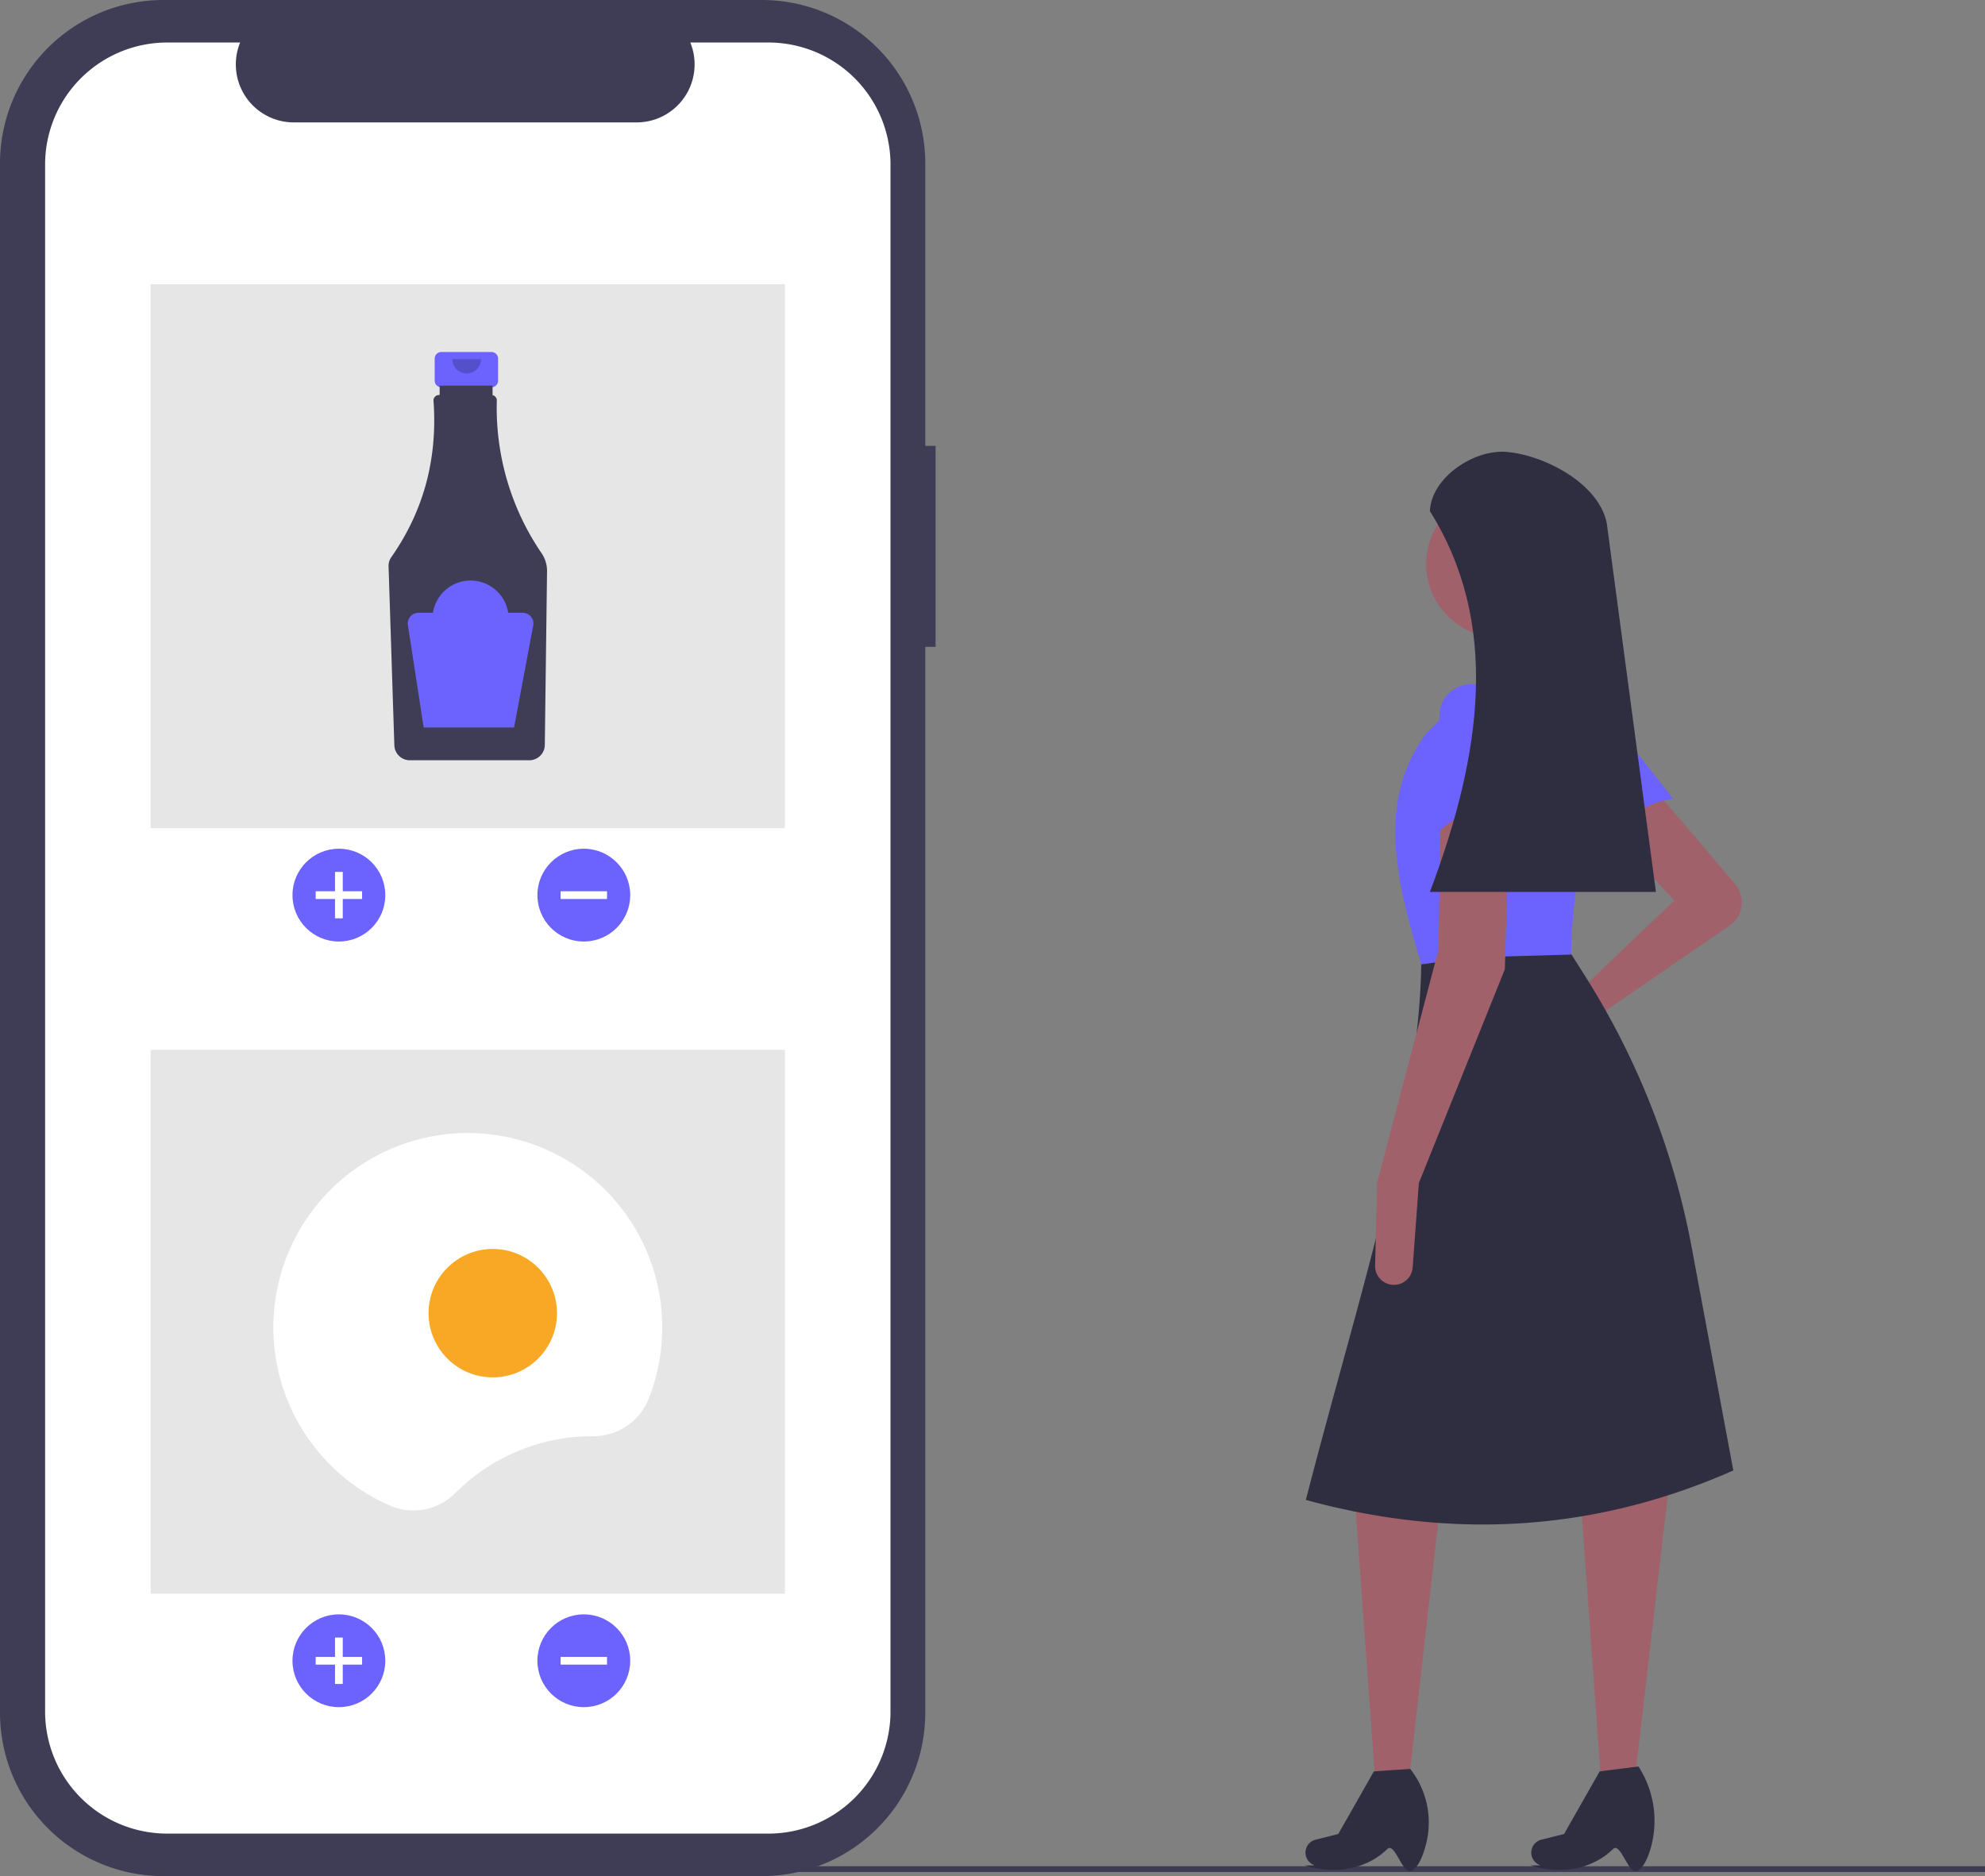 <svg data-name="Layer 1" xmlns="http://www.w3.org/2000/svg" width="769.924" height="727.778"><rect width="100%" height="100%" fill="#808080" stroke="none"/><path fill="#3f3d56" d="M250.367 723.942h519.557v2.241H250.367z"/><path d="M672.962 342.882a11.02 11.02 0 0 1-2.155 16.226l-53.77 36.917-23.677 15.785a6.51 6.51 0 0 1-8.649-1.295 6.51 6.51 0 0 1 1.77-9.75l22.933-13.317 40.023-38.117-25.73-27.635 19.06-14.294zM546.52 690.482h-13.153l-7.812-108.635 33.353-.953-12.388 109.588z" fill="#a0616a"/><path d="M547.473 725.74c-3.507 1.601-6.445-11.367-9.403-8.46-8.275 8.132-20.946 9.903-31.991 6.352l3.866-.043a5.173 5.173 0 0 1-3.26-6.74 5.173 5.173 0 0 1 3.588-3.202l8.8-2.2 13.818-24.3 14.105-.953a33.7 33.7 0 0 1 6.233 28.749c-1.28 5.224-3.256 9.656-5.756 10.797z" fill="#2f2e41"/><path fill="#a0616a" d="M634.096 690.482h-13.153l-7.812-108.635 34.306-6.67-13.341 115.305z"/><path d="M635.049 725.74c-3.507 1.601-6.445-11.367-9.403-8.46-8.275 8.132-20.946 9.903-31.991 6.352l3.865-.043a5.173 5.173 0 0 1-3.26-6.74 5.173 5.173 0 0 1 3.589-3.202l8.8-2.2 13.818-24.3 15.058-1.906.38.622a38.827 38.827 0 0 1 4.161 31.749c-1.252 4.012-2.957 7.188-5.017 8.128z" fill="#2f2e41"/><path d="M649.01 309.86c-12.096 1.682-20.47 8.306-23.88 21.52l-22.234-41.05a12.155 12.155 0 0 1 3.874-15.436 12.155 12.155 0 0 1 16.51 2.416z" fill="#6c63ff"/><path d="M672.307 570.412c-54.058 23.918-109.38 26.861-165.81 11.435 20.606-79.921 44.937-152.188 44.788-211.551l55.27-4.765 8.51 13.491a299.308 299.308 0 0 1 41.071 104.76z" fill="#2f2e41"/><circle cx="581.779" cy="218.779" r="28.588" fill="#a0616a"/><path fill="#a0616a" d="M613.225 269.284l-35.258 1.906-5.718-31.447 28.588-4.764 12.388 34.305z"/><path d="M609.414 370.296l-38.628 1.088-19.501 2.723c-9.573-31.62-17.632-63.17 1.905-89.576l22.87-22.87 34.307-.953.454.26a27.626 27.626 0 0 1 12.657 32.14c-8.513 27.664-13.982 53.788-14.064 77.188z" fill="#6c63ff"/><path d="M550.332 458.919l-2.396 32.746a7.294 7.294 0 0 1-6.79 6.746 7.294 7.294 0 0 1-7.777-7.452l.763-32.04 23.823-90.53.953-55.27 26.682-.952-1.906 63.846z" fill="#a0616a"/><path d="M588.45 316.931c-11.313-4.6-21.879-3.06-31.448 6.67l1.311-46.665a12.155 12.155 0 0 1 11.083-11.422 12.155 12.155 0 0 1 13.081 10.36z" fill="#6c63ff"/><path d="M642.29 345.996h-87.67c20.452-54.157 27.047-104.539 0-147.705.464-12.965 17.093-24.205 30.007-22.963 15.252 1.466 35.747 12.674 38.604 27.727z" fill="#2f2e41"/><path d="M362.89 172.947h-4V63.402A63.402 63.402 0 0 0 295.489 0H63.402A63.402 63.402 0 0 0 0 63.402v600.974a63.402 63.402 0 0 0 63.402 63.402h232.086a63.402 63.402 0 0 0 63.403-63.402V250.923h3.998z" fill="#3f3d56"/><path d="M298.047 16.495h-30.295a22.495 22.495 0 0 1-20.827 30.99h-132.96a22.495 22.495 0 0 1-20.827-30.99H64.843a47.348 47.348 0 0 0-47.348 47.348v600.092a47.348 47.348 0 0 0 47.348 47.348h233.204a47.348 47.348 0 0 0 47.348-47.348V63.843a47.348 47.348 0 0 0-47.348-47.348z" fill="#fff"/><path fill="#e6e6e6" d="M58.445 110.234h246v211h-246z"/><circle cx="131.445" cy="347.234" r="18" fill="#6c63ff"/><path fill="#fff" d="M140.445 345.734h-7.5v-7.5h-3v7.5h-7.5v3h7.5v7.5h3v-7.5h7.5v-3z"/><circle cx="226.445" cy="347.234" r="18" fill="#6c63ff"/><path fill="#fff" d="M235.444 345.734v3h-18v-3z"/><path d="M190.62 136.549h-19.44a2.577 2.577 0 0 0-2.578 2.577v8.533a2.577 2.577 0 0 0 2.577 2.577h3.222v12.785h12.997v-12.785h3.221a2.577 2.577 0 0 0 2.578-2.577v-8.533a2.577 2.577 0 0 0-2.578-2.577z" fill="#6c63ff"/><path d="M210.09 214.641a99.945 99.945 0 0 1-17.387-59.256 2.108 2.108 0 0 0-1.645-2.103v-3.687h-20.531v3.635h-.283a2.107 2.107 0 0 0-2.104 2.11q0 .077.006.153 2.426 33.821-16.386 60.66a5.806 5.806 0 0 0-1.05 3.52l2.244 69.444a6.012 6.012 0 0 0 5.96 5.802h46.44a6.014 6.014 0 0 0 5.963-5.905l.865-67.425a12.168 12.168 0 0 0-2.091-6.948z" fill="#3f3d56"/><path d="M186.567 139.329a5.56 5.56 0 1 1-11.121 0" opacity=".2" style="isolation:isolate"/><path d="M202.74 237.709h-5.624a14.76 14.76 0 0 0-29.174 0h-5.624a4.15 4.15 0 0 0-4.102 4.78l6.109 39.705h35.074l7.42-39.57a4.15 4.15 0 0 0-4.08-4.915z" fill="#6c63ff"/><path fill="#e6e6e6" d="M58.445 407.234h246v211h-246z"/><circle cx="131.445" cy="644.234" r="18" fill="#6c63ff"/><path fill="#fff" d="M140.445 642.734h-7.5v-7.5h-3v7.5h-7.5v3h7.5v7.5h3v-7.5h7.5v-3z"/><circle cx="226.445" cy="644.234" r="18" fill="#6c63ff"/><path fill="#fff" d="M235.444 642.734v3h-18v-3zM229.873 557.131h.135a23.04 23.04 0 0 0 21.573-14.45 75.416 75.416 0 1 0-100.465 41.31 22.843 22.843 0 0 0 25.37-4.704 75.167 75.167 0 0 1 53.387-22.156z"/><circle cx="191.13" cy="509.395" r="24.906" fill="#f9a825"/></svg>
